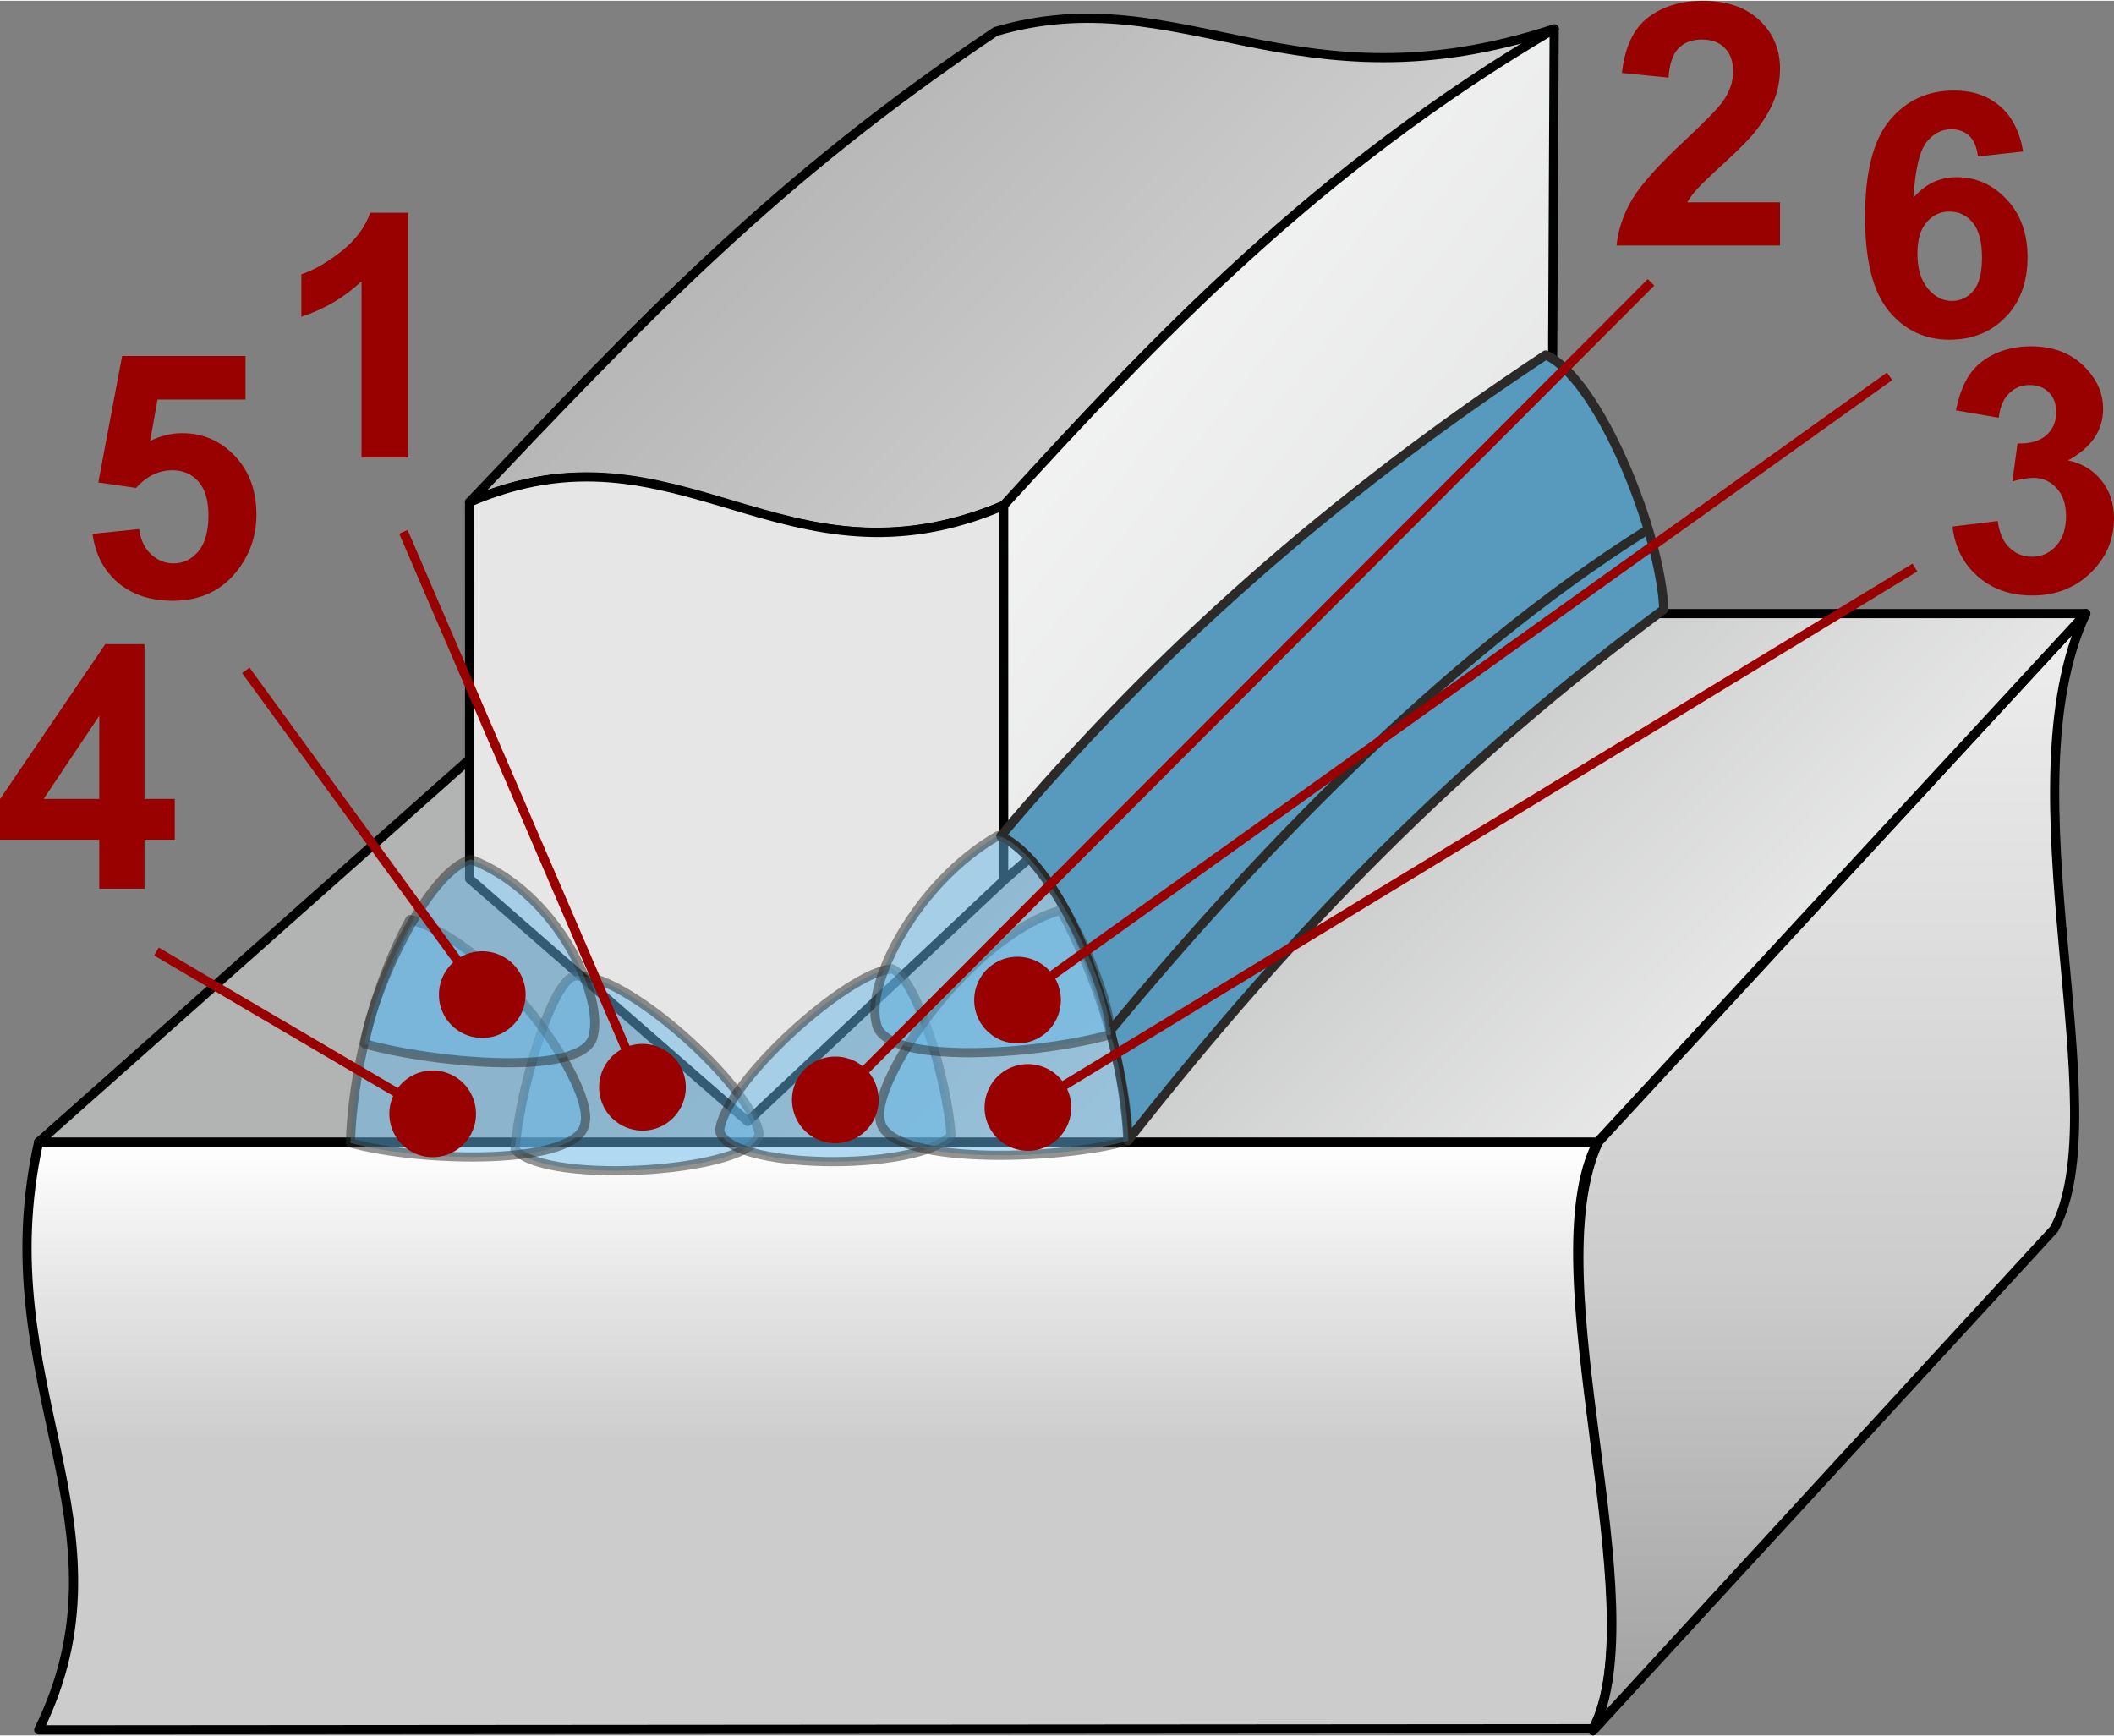 <svg xmlns="http://www.w3.org/2000/svg" width="207px" height="170px" style="shape-rendering:geometricPrecision;text-rendering:geometricPrecision;image-rendering:optimizeQuality;fill-rule:evenodd;clip-rule:evenodd" viewBox="0 0 80790 66292" xmlns:xlink="http://www.w3.org/1999/xlink"><rect x="0" y="0" width="80790" height="66292" fill="#808080" stroke="none"/><defs><clipPath id="id0"><path d="M61087 43616l18626 -20195c-3159,6738 1252,19002 -1212,23523l-17622 19173c2429,-4874 -2276,-17154 208,-22501z"/></clipPath><linearGradient id="id1" gradientUnits="userSpaceOnUse" x1="61825.4" y1="24127.4" x2="20942.9" y2="-15698.9"><stop offset="0" style="stop-opacity:1;stop-color:#e6e6e6"/><stop offset="1" style="stop-opacity:1;stop-color:#999"/></linearGradient><linearGradient id="id2" gradientUnits="userSpaceOnUse" x1="71654.9" y1="31939.8" x2="30680.2" y2="-261.846"><stop offset="0" style="stop-opacity:1;stop-color:#d9dada"/><stop offset="1" style="stop-opacity:1;stop-color:#fefefe"/></linearGradient><linearGradient id="id3" gradientUnits="userSpaceOnUse" x1="46424.2" y1="43618.5" x2="46424.2" y2="55227.3"><stop offset="0" style="stop-opacity:1;stop-color:white"/><stop offset="0.471" style="stop-opacity:1;stop-color:#e6e6e6"/><stop offset="1" style="stop-opacity:1;stop-color:#ccc"/></linearGradient><linearGradient id="id4" gradientUnits="userSpaceOnUse" x1="44313.8" y1="20510.3" x2="73263.3" y2="48876"><stop offset="0" style="stop-opacity:1;stop-color:#b2b3b3"/><stop offset="1" style="stop-opacity:1;stop-color:#fefefe"/></linearGradient></defs><g id="Ebene_x0020_1"><g id="_688796288"><path d="M77317 5761l-1728 190c-41,-355 -151,-616 -329,-785 -178,-169 -407,-254 -691,-254 -377,0 -695,169 -955,507 -259,338 -422,1042 -489,2111 444,-524 994,-786 1654,-786 743,0 1382,284 1912,851 531,569 795,1301 795,2200 0,953 -279,1719 -838,2295 -558,576 -1275,864 -2150,864 -938,0 -1711,-366 -2315,-1098 -604,-732 -907,-1929 -907,-3596 0,-1709 316,-2941 946,-3697 630,-755 1449,-1132 2456,-1132 705,0 1290,199 1754,598 463,396 757,974 885,1732zm-4040 3893c0,580 134,1029 400,1345 266,316 570,474 914,474 329,0 604,-130 825,-387 219,-260 329,-685 329,-1274 0,-606 -119,-1050 -355,-1334 -238,-281 -533,-422 -888,-422 -344,0 -632,135 -870,405 -236,269 -355,667 -355,1193z" style="fill:#900;fill-rule:nonzero"/><path d="M3536 20374l1780 -184c52,403 202,723 451,959 251,236 539,353 866,353 372,0 688,-152 946,-457 258,-305 387,-764 387,-1377 0,-576 -127,-1007 -385,-1295 -255,-288 -589,-430 -1000,-430 -514,0 -975,225 -1382,675l-1442 -208 910 -4833 4716 0 0 1663 -3363 0 -282 1583c397,-197 804,-297 1220,-297 792,0 1463,288 2013,866 552,576 828,1326 828,2248 0,769 -224,1453 -668,2057 -606,823 -1446,1234 -2520,1234 -859,0 -1561,-231 -2102,-693 -544,-463 -867,-1082 -973,-1864z" style="fill:#900;fill-rule:nonzero"/><path d="M3794 33934l0 -1871 -3794 0 0 -1553 4023 -5918 1499 0 0 5912 1156 0 0 1559 -1156 0 0 1871 -1728 0zm0 -3430l0 -3177 -2127 3177 2127 0z" style="fill:#900;fill-rule:nonzero"/><g><path d="M60879 66037l-59399 44c3836,-7786 -2049,-13268 -3,-22463l59572 1c-2506,4761 2240,17880 -170,22418z" style="fill:url(#id3);stroke:#000;stroke-width:350.785;stroke-linejoin:round"/><g><g style="clip-path:url(#id0)"><polygon points="80965,23421 80965,23403 58603,23403 58603,23421" style="fill:#eee"/><polygon id="1" points="80965,23293 80965,23624 58603,23624 58603,23293" style="fill:#eee"/><polygon id="2" points="80965,23513 80965,23844 58603,23844 58603,23513" style="fill:#eee"/><polygon id="3" points="80965,23734 80965,24064 58603,24064 58603,23734" style="fill:#eee"/><polygon id="4" points="80965,23954 80965,24285 58603,24285 58603,23954" style="fill:#ededed"/><polygon id="5" points="80965,24174 80965,24505 58603,24505 58603,24174" style="fill:#ededed"/><polygon id="6" points="80965,24395 80965,24725 58603,24725 58603,24395" style="fill:#ededed"/><polygon id="7" points="80965,24615 80965,24946 58603,24946 58603,24615" style="fill:#ececec"/><polygon id="8" points="80965,24836 80965,25166 58603,25166 58603,24836" style="fill:#ececec"/><polygon id="9" points="80965,25056 80965,25387 58603,25387 58603,25056" style="fill:#ececec"/><polygon id="10" points="80965,25276 80965,25607 58603,25607 58603,25276" style="fill:#ececec"/><polygon id="11" points="80965,25497 80965,25827 58603,25827 58603,25497" style="fill:#ebebeb"/><polygon id="12" points="80965,25717 80965,26048 58603,26048 58603,25717" style="fill:#ebebeb"/><polygon id="13" points="80965,25937 80965,26268 58603,26268 58603,25937" style="fill:#ebebeb"/><polygon id="14" points="80965,26158 80965,26488 58603,26488 58603,26158" style="fill:#eaeaea"/><polygon id="15" points="80965,26378 80965,26709 58603,26709 58603,26378" style="fill:#eaeaea"/><polygon id="16" points="80965,26599 80965,26929 58603,26929 58603,26599" style="fill:#eaeaea"/><polygon id="17" points="80965,26819 80965,27150 58603,27150 58603,26819" style="fill:#e9e9e9"/><polygon id="18" points="80965,27039 80965,27370 58603,27370 58603,27039" style="fill:#e9e9e9"/><polygon id="19" points="80965,27260 80965,27590 58603,27590 58603,27260" style="fill:#e9e9e9"/><polygon id="20" points="80965,27480 80965,27811 58603,27811 58603,27480" style="fill:#e9e9e9"/><polygon id="21" points="80965,27701 80965,28031 58603,28031 58603,27701" style="fill:#e8e8e8"/><polygon id="22" points="80965,27921 80965,28252 58603,28252 58603,27921" style="fill:#e8e8e8"/><polygon id="23" points="80965,28142 80965,28472 58603,28472 58603,28142" style="fill:#e8e8e8"/><polygon id="24" points="80965,28362 80965,28693 58603,28693 58603,28362" style="fill:#e7e7e7"/><polygon id="25" points="80965,28582 80965,28913 58603,28913 58603,28582" style="fill:#e7e7e7"/><polygon id="26" points="80965,28803 80965,29133 58603,29133 58603,28803" style="fill:#e7e7e7"/><polygon id="27" points="80965,29023 80965,29354 58603,29354 58603,29023" style="fill:#e7e7e7"/><polygon id="28" points="80965,29244 80965,29574 58603,29574 58603,29244" style="fill:#e6e6e6"/><polygon id="29" points="80965,29464 80965,29794 58603,29794 58603,29464" style="fill:#e6e6e6"/><polygon id="30" points="80965,29684 80965,30015 58603,30015 58603,29684" style="fill:#e6e6e6"/><polygon id="31" points="80965,29905 80965,30235 58603,30235 58603,29905" style="fill:#e5e5e5"/><polygon id="32" points="80965,30125 80965,30456 58603,30456 58603,30125" style="fill:#e5e5e5"/><polygon id="33" points="80965,30345 80965,30676 58603,30676 58603,30345" style="fill:#e5e5e5"/><polygon id="34" points="80965,30566 80965,30896 58603,30896 58603,30566" style="fill:#e4e4e4"/><polygon id="35" points="80965,30786 80965,31117 58603,31117 58603,30786" style="fill:#e4e4e4"/><polygon id="36" points="80965,31007 80965,31337 58603,31337 58603,31007" style="fill:#e4e4e4"/><polygon id="37" points="80965,31227 80965,31557 58603,31557 58603,31227" style="fill:#e4e4e4"/><polygon id="38" points="80965,31447 80965,31778 58603,31778 58603,31447" style="fill:#e3e3e3"/><polygon id="39" points="80965,31668 80965,31998 58603,31998 58603,31668" style="fill:#e3e3e3"/><polygon id="40" points="80965,31888 80965,32219 58603,32219 58603,31888" style="fill:#e3e3e3"/><polygon id="41" points="80965,32108 80965,32439 58603,32439 58603,32108" style="fill:#e2e2e2"/><polygon id="42" points="80965,32329 80965,32659 58603,32659 58603,32329" style="fill:#e2e2e2"/><polygon id="43" points="80965,32549 80965,32880 58603,32880 58603,32549" style="fill:#e2e2e2"/><polygon id="44" points="80965,32769 80965,33100 58603,33100 58603,32769" style="fill:#e2e2e2"/><polygon id="45" points="80965,32990 80965,33320 58603,33320 58603,32990" style="fill:#e1e1e1"/><polygon id="46" points="80965,33210 80965,33541 58603,33541 58603,33210" style="fill:#e1e1e1"/><polygon id="47" points="80965,33431 80965,33761 58603,33761 58603,33431" style="fill:#e1e1e1"/><polygon id="48" points="80965,33651 80965,33982 58603,33982 58603,33651" style="fill:#e0e0e0"/><polygon id="49" points="80965,33871 80965,34202 58603,34202 58603,33871" style="fill:#e0e0e0"/><polygon id="50" points="80965,34092 80965,34423 58603,34423 58603,34092" style="fill:#e0e0e0"/><polygon id="51" points="80965,34312 80965,34643 58603,34643 58603,34312" style="fill:#dfdfdf"/><polygon id="52" points="80965,34533 80965,34864 58603,34864 58603,34533" style="fill:#dfdfdf"/><polygon id="53" points="80965,34753 80965,35084 58603,35084 58603,34753" style="fill:#dfdfdf"/><polygon id="54" points="80965,34974 80965,35304 58603,35304 58603,34974" style="fill:#dfdfdf"/><polygon id="55" points="80965,35194 80965,35525 58603,35525 58603,35194" style="fill:#dedede"/><polygon id="56" points="80965,35414 80965,35745 58603,35745 58603,35414" style="fill:#dedede"/><polygon id="57" points="80965,35635 80965,35965 58603,35965 58603,35635" style="fill:#dedede"/><polygon id="58" points="80965,35855 80965,36186 58603,36186 58603,35855" style="fill:#ddd"/><polygon id="59" points="80965,36076 80965,36406 58603,36406 58603,36076" style="fill:#ddd"/><polygon id="60" points="80965,36296 80965,36626 58603,36626 58603,36296" style="fill:#ddd"/><polygon id="61" points="80965,36516 80965,36847 58603,36847 58603,36516" style="fill:#dcdcdc"/><polygon id="62" points="80965,36737 80965,37067 58603,37067 58603,36737" style="fill:#dcdcdc"/><polygon id="63" points="80965,36957 80965,37288 58603,37288 58603,36957" style="fill:#dcdcdc"/><polygon id="64" points="80965,37177 80965,37508 58603,37508 58603,37177" style="fill:#dcdcdc"/><polygon id="65" points="80965,37398 80965,37728 58603,37728 58603,37398" style="fill:#dbdbdb"/><polygon id="66" points="80965,37618 80965,37949 58603,37949 58603,37618" style="fill:#dbdbdb"/><polygon id="67" points="80965,37839 80965,38169 58603,38169 58603,37839" style="fill:#dbdbdb"/><polygon id="68" points="80965,38059 80965,38389 58603,38389 58603,38059" style="fill:#dadada"/><polygon id="69" points="80965,38279 80965,38610 58603,38610 58603,38279" style="fill:#dadada"/><polygon id="70" points="80965,38500 80965,38830 58603,38830 58603,38500" style="fill:#dadada"/><polygon id="71" points="80965,38720 80965,39051 58603,39051 58603,38720" style="fill:#dadada"/><polygon id="72" points="80965,38940 80965,39271 58603,39271 58603,38940" style="fill:#d9d9d9"/><polygon id="73" points="80965,39161 80965,39491 58603,39491 58603,39161" style="fill:#d9d9d9"/><polygon id="74" points="80965,39381 80965,39712 58603,39712 58603,39381" style="fill:#d9d9d9"/><polygon id="75" points="80965,39602 80965,39932 58603,39932 58603,39602" style="fill:#d8d8d8"/><polygon id="76" points="80965,39822 80965,40152 58603,40152 58603,39822" style="fill:#d8d8d8"/><polygon id="77" points="80965,40042 80965,40373 58603,40373 58603,40042" style="fill:#d8d8d8"/><polygon id="78" points="80965,40263 80965,40593 58603,40593 58603,40263" style="fill:#d7d7d7"/><polygon id="79" points="80965,40483 80965,40814 58603,40814 58603,40483" style="fill:#d7d7d7"/><polygon id="80" points="80965,40703 80965,41034 58603,41034 58603,40703" style="fill:#d7d7d7"/><polygon id="81" points="80965,40924 80965,41255 58603,41255 58603,40924" style="fill:#d7d7d7"/><polygon id="82" points="80965,41145 80965,41475 58603,41475 58603,41145" style="fill:#d6d6d6"/><polygon id="83" points="80965,41365 80965,41696 58603,41696 58603,41365" style="fill:#d6d6d6"/><polygon id="84" points="80965,41585 80965,41916 58603,41916 58603,41585" style="fill:#d6d6d6"/><polygon id="85" points="80965,41806 80965,42136 58603,42136 58603,41806" style="fill:#d5d5d5"/><polygon id="86" points="80965,42026 80965,42357 58603,42357 58603,42026" style="fill:#d5d5d5"/><polygon id="87" points="80965,42246 80965,42577 58603,42577 58603,42246" style="fill:#d5d5d5"/><polygon id="88" points="80965,42467 80965,42797 58603,42797 58603,42467" style="fill:#d5d5d5"/><polygon id="89" points="80965,42687 80965,43018 58603,43018 58603,42687" style="fill:#d4d4d4"/><polygon id="90" points="80965,42908 80965,43238 58603,43238 58603,42908" style="fill:#d4d4d4"/><polygon id="91" points="80965,43128 80965,43459 58603,43459 58603,43128" style="fill:#d4d4d4"/><polygon id="92" points="80965,43348 80965,43679 58603,43679 58603,43348" style="fill:#d3d3d3"/><polygon id="93" points="80965,43569 80965,43899 58603,43899 58603,43569" style="fill:#d3d3d3"/><polygon id="94" points="80965,43789 80965,44120 58603,44120 58603,43789" style="fill:#d3d3d3"/><polygon id="95" points="80965,44009 80965,44340 58603,44340 58603,44009" style="fill:#d2d2d2"/><polygon id="96" points="80965,44230 80965,44560 58603,44560 58603,44230" style="fill:#d2d2d2"/><polygon id="97" points="80965,44450 80965,44781 58603,44781 58603,44450" style="fill:#d2d2d2"/><polygon id="98" points="80965,44671 80965,45001 58603,45001 58603,44671" style="fill:#d2d2d2"/><polygon id="99" points="80965,44891 80965,45222 58603,45222 58603,44891" style="fill:#d1d1d1"/><polygon id="100" points="80965,45111 80965,45442 58603,45442 58603,45111" style="fill:#d1d1d1"/><polygon id="101" points="80965,45332 80965,45662 58603,45662 58603,45332" style="fill:#d1d1d1"/><polygon id="102" points="80965,45552 80965,45883 58603,45883 58603,45552" style="fill:#d0d0d0"/><polygon id="103" points="80965,45772 80965,46103 58603,46103 58603,45772" style="fill:#d0d0d0"/><polygon id="104" points="80965,45993 80965,46323 58603,46323 58603,45993" style="fill:#d0d0d0"/><polygon id="105" points="80965,46213 80965,46544 58603,46544 58603,46213" style="fill:#d0d0d0"/><polygon id="106" points="80965,46434 80965,46764 58603,46764 58603,46434" style="fill:#cfcfcf"/><polygon id="107" points="80965,46654 80965,46984 58603,46984 58603,46654" style="fill:#cfcfcf"/><polygon id="108" points="80965,46874 80965,47205 58603,47205 58603,46874" style="fill:#cfcfcf"/><polygon id="109" points="80965,47095 80965,47425 58603,47425 58603,47095" style="fill:#cecece"/><polygon id="110" points="80965,47315 80965,47646 58603,47646 58603,47315" style="fill:#cecece"/><polygon id="111" points="80965,47536 80965,47866 58603,47866 58603,47536" style="fill:#cecece"/><polygon id="112" points="80965,47756 80965,48087 58603,48087 58603,47756" style="fill:#cdcdcd"/><polygon id="113" points="80965,47977 80965,48307 58603,48307 58603,47977" style="fill:#cdcdcd"/><polygon id="114" points="80965,48197 80965,48528 58603,48528 58603,48197" style="fill:#cdcdcd"/><polygon id="115" points="80965,48417 80965,48748 58603,48748 58603,48417" style="fill:#cdcdcd"/><polygon id="116" points="80965,48638 80965,48968 58603,48968 58603,48638" style="fill:#ccc"/><polygon id="117" points="80965,48858 80965,49189 58603,49189 58603,48858" style="fill:#ccc"/><polygon id="118" points="80965,49079 80965,49409 58603,49409 58603,49079" style="fill:#cbcbcb"/><polygon id="119" points="80965,49299 80965,49629 58603,49629 58603,49299" style="fill:#cbcbcb"/><polygon id="120" points="80965,49519 80965,49850 58603,49850 58603,49519" style="fill:#cacaca"/><polygon id="121" points="80965,49740 80965,50070 58603,50070 58603,49740" style="fill:#cacaca"/><polygon id="122" points="80965,49960 80965,50291 58603,50291 58603,49960" style="fill:#c9c9c9"/><polygon id="123" points="80965,50180 80965,50511 58603,50511 58603,50180" style="fill:#c9c9c9"/><polygon id="124" points="80965,50401 80965,50731 58603,50731 58603,50401" style="fill:#c8c8c8"/><polygon id="125" points="80965,50621 80965,50952 58603,50952 58603,50621" style="fill:#c7c7c7"/><polygon id="126" points="80965,50841 80965,51172 58603,51172 58603,50841" style="fill:#c7c7c7"/><polygon id="127" points="80965,51062 80965,51392 58603,51392 58603,51062" style="fill:#c6c6c6"/><polygon id="128" points="80965,51282 80965,51613 58603,51613 58603,51282" style="fill:#c6c6c6"/><polygon id="129" points="80965,51503 80965,51833 58603,51833 58603,51503" style="fill:#c5c5c5"/><polygon id="130" points="80965,51723 80965,52054 58603,52054 58603,51723" style="fill:#c5c5c5"/><polygon id="131" points="80965,51943 80965,52274 58603,52274 58603,51943" style="fill:#c4c4c4"/><polygon id="132" points="80965,52164 80965,52494 58603,52494 58603,52164" style="fill:#c3c3c3"/><polygon id="133" points="80965,52384 80965,52715 58603,52715 58603,52384" style="fill:#c3c3c3"/><polygon id="134" points="80965,52604 80965,52935 58603,52935 58603,52604" style="fill:#c2c2c2"/><polygon id="135" points="80965,52825 80965,53155 58603,53155 58603,52825" style="fill:#c2c2c2"/><polygon id="136" points="80965,53045 80965,53376 58603,53376 58603,53045" style="fill:#c1c1c1"/><polygon id="137" points="80965,53266 80965,53596 58603,53596 58603,53266" style="fill:#c1c1c1"/><polygon id="138" points="80965,53486 80965,53817 58603,53817 58603,53486" style="fill:silver"/><polygon id="139" points="80965,53706 80965,54037 58603,54037 58603,53706" style="fill:#bfbfbf"/><polygon id="140" points="80965,53927 80965,54258 58603,54258 58603,53927" style="fill:#bfbfbf"/><polygon id="141" points="80965,54147 80965,54478 58603,54478 58603,54147" style="fill:#bebebe"/><polygon id="142" points="80965,54368 80965,54698 58603,54698 58603,54368" style="fill:#bebebe"/><polygon id="143" points="80965,54588 80965,54919 58603,54919 58603,54588" style="fill:#bdbdbd"/><polygon id="144" points="80965,54809 80965,55139 58603,55139 58603,54809" style="fill:#bcbcbc"/><polygon id="145" points="80965,55029 80965,55360 58603,55360 58603,55029" style="fill:#bcbcbc"/><polygon id="146" points="80965,55249 80965,55580 58603,55580 58603,55249" style="fill:#bbb"/><polygon id="147" points="80965,55470 80965,55800 58603,55800 58603,55470" style="fill:#bbb"/><polygon id="148" points="80965,55690 80965,56021 58603,56021 58603,55690" style="fill:#bababa"/><polygon id="149" points="80965,55911 80965,56241 58603,56241 58603,55911" style="fill:#bababa"/><polygon id="150" points="80965,56131 80965,56461 58603,56461 58603,56131" style="fill:#b9b9b9"/><polygon id="151" points="80965,56351 80965,56682 58603,56682 58603,56351" style="fill:#b8b8b8"/><polygon id="152" points="80965,56572 80965,56902 58603,56902 58603,56572" style="fill:#b8b8b8"/><polygon id="153" points="80965,56792 80965,57123 58603,57123 58603,56792" style="fill:#b7b7b7"/><polygon id="154" points="80965,57012 80965,57343 58603,57343 58603,57012" style="fill:#b7b7b7"/><polygon id="155" points="80965,57233 80965,57563 58603,57563 58603,57233" style="fill:#b6b6b6"/><polygon id="156" points="80965,57453 80965,57784 58603,57784 58603,57453" style="fill:#b6b6b6"/><polygon id="157" points="80965,57674 80965,58004 58603,58004 58603,57674" style="fill:#b5b5b5"/><polygon id="158" points="80965,57894 80965,58224 58603,58224 58603,57894" style="fill:#b4b4b4"/><polygon id="159" points="80965,58114 80965,58445 58603,58445 58603,58114" style="fill:#b4b4b4"/><polygon id="160" points="80965,58335 80965,58665 58603,58665 58603,58335" style="fill:#b3b3b3"/><polygon id="161" points="80965,58555 80965,58886 58603,58886 58603,58555" style="fill:#b3b3b3"/><polygon id="162" points="80965,58775 80965,59106 58603,59106 58603,58775" style="fill:#b2b2b2"/><polygon id="163" points="80965,58996 80965,59326 58603,59326 58603,58996" style="fill:#b2b2b2"/><polygon id="164" points="80965,59216 80965,59547 58603,59547 58603,59216" style="fill:#b1b1b1"/><polygon id="165" points="80965,59436 80965,59767 58603,59767 58603,59436" style="fill:#b0b0b0"/><polygon id="166" points="80965,59657 80965,59987 58603,59987 58603,59657" style="fill:#b0b0b0"/><polygon id="167" points="80965,59877 80965,60208 58603,60208 58603,59877" style="fill:#afafaf"/><polygon id="168" points="80965,60098 80965,60428 58603,60428 58603,60098" style="fill:#afafaf"/><polygon id="169" points="80965,60318 80965,60649 58603,60649 58603,60318" style="fill:#aeaeae"/><polygon id="170" points="80965,60539 80965,60869 58603,60869 58603,60539" style="fill:#aeaeae"/><polygon id="171" points="80965,60759 80965,61090 58603,61090 58603,60759" style="fill:#adadad"/><polygon id="172" points="80965,60980 80965,61310 58603,61310 58603,60980" style="fill:#acacac"/><polygon id="173" points="80965,61200 80965,61531 58603,61531 58603,61200" style="fill:#acacac"/><polygon id="174" points="80965,61420 80965,61751 58603,61751 58603,61420" style="fill:#ababab"/><polygon id="175" points="80965,61641 80965,61971 58603,61971 58603,61641" style="fill:#ababab"/><polygon id="176" points="80965,61861 80965,62192 58603,62192 58603,61861" style="fill:#aaa"/><polygon id="177" points="80965,62081 80965,62412 58603,62412 58603,62081" style="fill:#aaa"/><polygon id="178" points="80965,62302 80965,62632 58603,62632 58603,62302" style="fill:#a9a9a9"/><polygon id="179" points="80965,62522 80965,62853 58603,62853 58603,62522" style="fill:#a8a8a8"/><polygon id="180" points="80965,62743 80965,63073 58603,63073 58603,62743" style="fill:#a8a8a8"/><polygon id="181" points="80965,62963 80965,63293 58603,63293 58603,62963" style="fill:#a7a7a7"/><polygon id="182" points="80965,63183 80965,63514 58603,63514 58603,63183" style="fill:#a7a7a7"/><polygon id="183" points="80965,63404 80965,63734 58603,63734 58603,63404" style="fill:#a6a6a6"/><polygon id="184" points="80965,63624 80965,63955 58603,63955 58603,63624" style="fill:#a6a6a6"/><polygon id="185" points="80965,63844 80965,64175 58603,64175 58603,63844" style="fill:#a5a5a5"/><polygon id="186" points="80965,64065 80965,64395 58603,64395 58603,64065" style="fill:#a4a4a4"/><polygon id="187" points="80965,64285 80965,64616 58603,64616 58603,64285" style="fill:#a4a4a4"/><polygon id="188" points="80965,64506 80965,64836 58603,64836 58603,64506" style="fill:#a3a3a3"/><polygon id="189" points="80965,64726 80965,65056 58603,65056 58603,64726" style="fill:#a3a3a3"/><polygon id="190" points="80965,64946 80965,65277 58603,65277 58603,64946" style="fill:#a2a2a2"/><polygon id="191" points="80965,65167 80965,65497 58603,65497 58603,65167" style="fill:#a2a2a2"/><polygon id="192" points="80965,65387 80965,65718 58603,65718 58603,65387" style="fill:#a1a1a1"/><polygon id="193" points="80965,65607 80965,65938 58603,65938 58603,65607" style="fill:#a0a0a0"/><polygon id="194" points="80965,65828 80965,66158 58603,66158 58603,65828" style="fill:#a0a0a0"/><polygon id="195" points="80965,66048 80965,66117 58603,66117 58603,66048" style="fill:#9f9f9f"/></g><path id="196" d="M61087 43616l18626 -20195c-3159,6738 1252,19002 -1212,23523l-17622 19173c2429,-4874 -2276,-17154 208,-22501z" style="fill:none;stroke:#000;stroke-width:350.785;stroke-linejoin:round"/></g><polygon points="1477,43618 61052,43619 79713,23421 24209,23421" style="fill:url(#id4);stroke:#000;stroke-width:350.785;stroke-linejoin:round"/></g><path d="M38352 19289l21045 -18215c-9926,3265 -14249,-1981 -21346,99 -8391,5621 -13343,10866 -20107,17988 7911,-3398 11930,3674 20408,128z" style="fill:url(#id1);stroke:#000;stroke-width:350.785;stroke-linejoin:round"/><path d="M38352 33626l0 -14338c5826,-6384 11902,-12831 21044,-18213l-68 14364 -20976 18187z" style="fill:url(#id2);stroke:#000;stroke-width:350.785;stroke-linejoin:round"/><path d="M17944 19162l3 14396 10625 9271 9780 -9203 0 -14337c-8368,3577 -12431,-3568 -20408,-127z" style="fill:#e6e6e6;stroke:#000;stroke-width:350.785;stroke-linejoin:round"/><path d="M38249 31921c2820,1477 4694,7947 4854,11640 6452,-8206 12653,-14472 20482,-20301 -116,-2920 -2482,-8817 -4513,-9723 -8130,5377 -14883,11318 -20823,18384z" style="fill:#579abe;stroke:#2b2a29;stroke-width:350.785;stroke-linecap:round;stroke-linejoin:round"/><path d="M68027 7704l0 1650 -6248 0c66,-628 270,-1221 608,-1782 338,-560 1007,-1305 2003,-2234 803,-750 1295,-1258 1477,-1525 244,-368 368,-732 368,-1093 0,-399 -106,-704 -321,-918 -212,-215 -506,-321 -881,-321 -373,0 -667,113 -888,338 -218,223 -344,596 -379,1117l-1780 -177c107,-983 438,-1689 996,-2118 559,-426 1256,-641 2094,-641 919,0 1639,249 2166,745 524,496 785,1113 785,1851 0,420 -75,819 -225,1200 -149,379 -387,775 -714,1191 -215,277 -606,673 -1169,1191 -566,517 -923,859 -1072,1031 -152,169 -273,335 -366,495l3546 0z" style="fill:#900;fill-rule:nonzero"/><path d="M15596 17456l-1780 0 0 -6734c-650,611 -1416,1063 -2299,1356l0 -1624c465,-152 969,-440 1513,-866 546,-425 918,-921 1122,-1486l1444 0 0 9354z" style="fill:#900;fill-rule:nonzero"/><path d="M74619 20094l1728 -211c54,442 201,780 442,1014 240,234 530,351 870,351 366,0 673,-141 925,-420 249,-280 374,-656 374,-1133 0,-448 -119,-806 -359,-1067 -240,-262 -533,-395 -879,-395 -228,0 -498,46 -814,135l197 -1447c480,13 846,-93 1100,-316 253,-221 378,-517 378,-888 0,-314 -93,-563 -279,-751 -186,-186 -433,-280 -743,-280 -305,0 -565,107 -779,319 -217,212 -347,522 -394,929l-1637 -279c115,-568 286,-1020 517,-1360 230,-338 552,-604 964,-799 411,-193 875,-290 1386,-290 875,0 1576,279 2104,840 436,459 654,978 654,1557 0,818 -446,1474 -1340,1962 533,114 957,370 1277,768 319,399 479,879 479,1442 0,816 -299,1514 -894,2090 -596,576 -1336,864 -2224,864 -840,0 -1537,-243 -2089,-730 -555,-485 -875,-1119 -964,-1905z" style="fill:#900;fill-rule:nonzero"/><path d="M21917 37285c-931,351 -2118,4677 -2231,6629 1293,1375 9110,845 9325,-598 -206,-1768 -5276,-6375 -7094,-6031z" style="fill:#66b8e8;fill-opacity:.502;stroke:#2b2a29;stroke-width:350.785;stroke-linecap:round;stroke-linejoin:round;stroke-opacity:.502"/><path d="M15669 35113c-1474,2697 -2216,6105 -2277,8536 2665,752 8736,893 8962,-743 372,-1429 -3298,-6838 -6685,-7793z" style="fill:#66b8e8;fill-opacity:.502;stroke:#2b2a29;stroke-width:350.785;stroke-linecap:round;stroke-linejoin:round;stroke-opacity:.502"/><path d="M18003 32817c-1559,380 -3670,4673 -4072,7044 2665,752 8520,1295 8747,-342 372,-1428 -1306,-5389 -4675,-6702z" style="fill:#66b8e8;fill-opacity:.502;stroke:#2b2a29;stroke-width:350.785;stroke-linecap:round;stroke-linejoin:round;stroke-opacity:.502"/><g><line x1="5978" y1="36335" x2="16535" y2="42538" style="fill:none;fill-rule:nonzero;stroke:#900;stroke-width:350.785"/><polygon id="1" points="17374,41110 17374,41110 17447,41155 17516,41203 17582,41254 17644,41307 17704,41364 17760,41423 17813,41484 17863,41548 17909,41614 17953,41682 17992,41751 18028,41823 18061,41895 18090,41970 18115,42045 18137,42122 18155,42199 18170,42277 18181,42357 18188,42436 18191,42516 18190,42596 18186,42676 18177,42756 18165,42836 18148,42916 18128,42995 18103,43073 18075,43151 18042,43228 18005,43304 17964,43378 17964,43378 17919,43450 17871,43519 17820,43586 17766,43648 17709,43708 17650,43764 17589,43817 17525,43867 17459,43913 17391,43957 17321,43996 17250,44032 17177,44065 17103,44094 17027,44119 16950,44141 16873,44159 16795,44174 16716,44185 16637,44192 16556,44194 16476,44194 16396,44189 16316,44181 16236,44169 16157,44152 16078,44131 15999,44107 15922,44078 15845,44046 15770,44008 15695,43967 15695,43967 15623,43922 15554,43874 15488,43823 15425,43769 15365,43713 15309,43654 15256,43593 15207,43529 15160,43463 15117,43395 15077,43326 15041,43254 15009,43182 14980,43107 14954,43031 14932,42955 14914,42878 14900,42799 14889,42720 14882,42641 14878,42561 14879,42481 14884,42401 14892,42321 14905,42241 14921,42161 14942,42082 14966,42004 14995,41926 15028,41849 15065,41773 15106,41699 15106,41699 15151,41626 15199,41557 15250,41491 15304,41429 15360,41369 15420,41313 15481,41260 15545,41210 15611,41163 15679,41120 15748,41081 15820,41045 15893,41012 15967,40983 16042,40958 16119,40936 16196,40918 16275,40903 16354,40892 16433,40885 16513,40883 16593,40883 16673,40888 16753,40896 16834,40908 16913,40925 16992,40946 17070,40970 17148,40999 17224,41031 17300,41069" style="fill:#900"/></g><g><line x1="15417" y1="20297" x2="24553" y2="41523" style="fill:none;fill-rule:nonzero;stroke:#900;stroke-width:350.785"/><polygon id="1" points="26075,40868 26075,40868 26107,40947 26134,41027 26157,41107 26176,41187 26191,41268 26201,41349 26208,41430 26210,41511 26209,41592 26203,41672 26194,41751 26180,41830 26164,41908 26143,41985 26119,42061 26092,42136 26060,42209 26026,42281 25988,42351 25946,42419 25901,42485 25854,42549 25802,42611 25748,42671 25691,42728 25631,42782 25567,42834 25501,42883 25432,42928 25360,42971 25286,43010 25208,43046 25208,43046 25129,43078 25050,43105 24969,43128 24889,43147 24808,43161 24727,43171 24646,43178 24565,43180 24485,43179 24404,43173 24325,43164 24246,43151 24168,43134 24091,43113 24015,43089 23940,43061 23867,43030 23795,42996 23725,42957 23657,42916 23591,42871 23527,42823 23465,42772 23405,42718 23348,42661 23294,42601 23242,42537 23193,42471 23148,42402 23105,42330 23066,42256 23031,42178 23031,42178 22999,42100 22972,42020 22949,41940 22930,41859 22916,41778 22905,41698 22899,41617 22896,41536 22898,41455 22903,41375 22912,41296 22926,41217 22942,41139 22963,41062 22987,40986 23015,40911 23046,40838 23080,40766 23119,40696 23160,40628 23205,40562 23253,40497 23304,40436 23358,40376 23415,40319 23475,40264 23539,40213 23605,40164 23674,40118 23746,40076 23821,40037 23898,40001 23898,40001 23977,39969 24056,39942 24137,39919 24218,39900 24299,39886 24380,39875 24461,39869 24541,39867 24622,39868 24702,39873 24781,39883 24861,39896 24938,39913 25015,39933 25091,39958 25166,39985 25239,40017 25311,40051 25381,40089 25449,40131 25515,40175 25580,40223 25641,40274 25701,40329 25758,40386 25813,40446 25864,40510 25913,40576 25959,40645 26001,40716 26040,40791" style="fill:#900"/></g><path d="M34092 36997c962,362 2136,4357 2252,6373 -1336,1420 -8621,1292 -8843,-198 213,-1826 4872,-6059 6591,-6175z" style="fill:#66b8e8;fill-opacity:.502;stroke:#2b2a29;stroke-width:350.785;stroke-linecap:round;stroke-linejoin:round;stroke-opacity:.502"/><path d="M40543 34755c1523,2784 2517,6303 2580,8812 -2751,777 -9248,923 -9482,-767 -384,-1475 3406,-7060 6902,-8045z" style="fill:#66b8e8;fill-opacity:.502;stroke:#2b2a29;stroke-width:350.785;stroke-linecap:round;stroke-linejoin:round;stroke-opacity:.502"/><path d="M38134 31912c1611,392 4119,5144 4332,7592 -2752,777 -8748,1236 -8982,-454 -384,-1475 1501,-5325 4650,-7138z" style="fill:#66b8e8;fill-opacity:.502;stroke:#2b2a29;stroke-width:350.785;stroke-linecap:round;stroke-linejoin:round;stroke-opacity:.502"/><path d="M42507 39271c5109,-6158 12450,-14041 20502,-19082" style="fill:none;stroke:#2b2a29;stroke-width:350.785"/><g><line x1="73181" y1="21661" x2="39283" y2="42295" style="fill:none;fill-rule:nonzero;stroke:#900;stroke-width:350.785"/><polygon id="1" points="40145,43711 40145,43711 40071,43753 39996,43792 39920,43826 39843,43855 39765,43881 39687,43903 39607,43920 39527,43934 39448,43944 39368,43950 39287,43952 39207,43950 39128,43944 39049,43935 38970,43921 38892,43904 38816,43884 38740,43860 38665,43832 38591,43800 38520,43765 38450,43727 38381,43685 38314,43640 38250,43591 38187,43538 38127,43483 38070,43424 38015,43362 37963,43297 37914,43229 37868,43157 37868,43157 37825,43083 37787,43008 37753,42932 37723,42855 37697,42776 37676,42698 37658,42619 37644,42539 37635,42459 37629,42379 37627,42299 37629,42218 37635,42139 37644,42060 37657,41981 37674,41904 37695,41827 37720,41751 37748,41676 37779,41603 37814,41531 37853,41461 37894,41392 37940,41326 37988,41261 38041,41199 38096,41139 38155,41081 38217,41027 38282,40975 38350,40926 38422,40880 38422,40880 38495,40837 38570,40799 38646,40765 38724,40735 38801,40709 38880,40688 38960,40670 39039,40657 39119,40647 39199,40641 39279,40639 39359,40641 39439,40647 39518,40656 39596,40669 39674,40686 39751,40707 39827,40731 39902,40759 39975,40790 40047,40825 40117,40864 40186,40906 40252,40951 40317,41000 40379,41052 40439,41108 40497,41167 40552,41228 40604,41294 40653,41362 40699,41434 40699,41434 40741,41507 40779,41583 40814,41659 40843,41736 40869,41814 40891,41893 40908,41972 40922,42052 40932,42132 40938,42212 40940,42292 40938,42372 40932,42451 40922,42531 40909,42609 40892,42687 40872,42764 40847,42840 40819,42915 40788,42988 40753,43060 40714,43130 40672,43199 40627,43265 40578,43329 40526,43392 40471,43452 40412,43509 40350,43564 40285,43616 40216,43665" style="fill:#900"/></g><g><line x1="63096" y1="10762" x2="31923" y2="42006" style="fill:none;fill-rule:nonzero;stroke:#900;stroke-width:350.785"/><polygon id="1" points="33097,43176 33097,43176 33035,43235 32971,43290 32905,43341 32838,43388 32768,43432 32697,43472 32624,43507 32549,43540 32474,43568 32398,43593 32321,43614 32242,43631 32164,43644 32084,43654 32005,43659 31926,43662 31846,43660 31766,43654 31688,43645 31608,43632 31531,43615 31453,43594 31376,43570 31301,43542 31227,43509 31154,43473 31082,43434 31013,43391 30945,43344 30878,43292 30814,43238 30753,43179 30753,43179 30694,43118 30639,43054 30588,42988 30540,42920 30497,42850 30457,42779 30421,42706 30389,42631 30361,42556 30336,42480 30315,42402 30298,42324 30285,42246 30275,42166 30270,42087 30267,42007 30269,41928 30275,41848 30284,41769 30297,41690 30314,41612 30335,41535 30359,41458 30388,41383 30420,41309 30456,41236 30495,41164 30539,41095 30586,41027 30637,40961 30691,40897 30750,40835 30750,40835 30812,40777 30876,40722 30941,40671 31009,40623 31079,40580 31150,40540 31223,40504 31297,40472 31372,40443 31449,40419 31526,40398 31604,40381 31683,40367 31762,40358 31841,40352 31921,40350 32001,40352 32080,40357 32159,40367 32238,40380 32316,40397 32393,40418 32470,40442 32546,40470 32620,40502 32693,40538 32764,40578 32834,40621 32902,40668 32968,40719 33032,40774 33094,40832 33094,40832 33152,40894 33208,40958 33259,41024 33306,41092 33349,41162 33389,41233 33425,41306 33458,41380 33486,41456 33511,41532 33531,41609 33548,41688 33562,41766 33571,41845 33577,41925 33579,42004 33577,42084 33572,42163 33562,42242 33549,42321 33532,42399 33511,42477 33487,42553 33459,42629 33426,42703 33391,42776 33351,42847 33308,42917 33261,42985 33209,43051 33155,43115" style="fill:#900"/></g><g><line x1="9393" y1="25591" x2="18431" y2="37982" style="fill:none;fill-rule:nonzero;stroke:#900;stroke-width:350.785"/><polygon id="1" points="19770,37005 19770,37005 19818,37075 19863,37147 19903,37220 19939,37294 19971,37370 19999,37447 20023,37524 20044,37602 20060,37681 20073,37760 20081,37840 20086,37920 20087,37999 20084,38079 20077,38159 20067,38237 20053,38316 20035,38393 20013,38470 19988,38546 19959,38620 19927,38694 19891,38765 19851,38835 19808,38904 19761,38970 19711,39035 19657,39097 19600,39157 19539,39214 19475,39269 19408,39321 19408,39321 19337,39369 19266,39414 19193,39454 19118,39490 19043,39522 18966,39550 18889,39575 18810,39595 18731,39611 18652,39624 18572,39632 18492,39637 18413,39638 18333,39635 18254,39628 18175,39618 18096,39603 18018,39586 17942,39564 17866,39539 17792,39510 17718,39477 17647,39441 17577,39402 17508,39358 17442,39311 17378,39261 17316,39208 17256,39150 17199,39090 17144,39026 17092,38959 17092,38959 17043,38889 16999,38817 16959,38744 16923,38670 16891,38594 16863,38517 16839,38440 16818,38362 16802,38283 16789,38203 16781,38124 16776,38044 16775,37964 16778,37885 16785,37805 16795,37726 16809,37648 16827,37570 16849,37493 16874,37418 16903,37343 16935,37270 16971,37198 17011,37128 17054,37060 17101,36994 17151,36929 17205,36867 17262,36807 17323,36750 17387,36695 17454,36643 17454,36643 17525,36594 17596,36550 17669,36510 17744,36474 17819,36442 17896,36414 17973,36389 18052,36369 18131,36353 18210,36340 18290,36332 18370,36327 18449,36326 18529,36329 18608,36336 18687,36346 18766,36361 18843,36378 18920,36400 18996,36425 19070,36454 19144,36487 19215,36523 19285,36562 19353,36605 19420,36652 19484,36703 19546,36756 19606,36814 19663,36874 19718,36938" style="fill:#900"/></g><g><line x1="72213" y1="14353" x2="38887" y2="38191" style="fill:none;fill-rule:nonzero;stroke:#900;stroke-width:350.785"/><polygon id="1" points="39850,39539 39850,39539 39780,39587 39708,39630 39635,39670 39560,39705 39484,39737 39408,39764 39330,39788 39252,39808 39172,39823 39093,39835 39013,39843 38933,39847 38854,39847 38774,39844 38695,39836 38616,39825 38538,39810 38460,39792 38384,39769 38308,39743 38234,39714 38161,39681 38090,39644 38020,39603 37952,39560 37886,39512 37822,39461 37760,39407 37701,39349 37644,39288 37590,39223 37539,39155 37539,39155 37491,39085 37447,39013 37407,38939 37372,38865 37341,38789 37313,38712 37290,38634 37270,38556 37255,38476 37243,38397 37235,38317 37231,38237 37231,38158 37235,38078 37242,37998 37253,37920 37268,37842 37287,37764 37309,37688 37335,37612 37365,37538 37398,37465 37435,37394 37475,37324 37519,37256 37566,37190 37617,37126 37671,37064 37729,37006 37790,36948 37854,36895 37923,36843 37923,36843 37993,36796 38065,36752 38138,36713 38213,36677 38289,36646 38365,36618 38443,36595 38521,36575 38601,36559 38680,36548 38760,36540 38840,36536 38919,36536 38999,36539 39078,36547 39157,36558 39235,36573 39313,36591 39389,36614 39465,36640 39539,36669 39612,36702 39683,36739 39753,36779 39821,36823 39887,36871 39951,36921 40013,36976 40072,37034 40129,37095 40183,37159 40234,37227 40234,37227 40282,37298 40326,37370 40366,37443 40401,37518 40432,37594 40460,37671 40483,37749 40503,37827 40518,37906 40530,37986 40538,38066 40542,38145 40542,38225 40538,38305 40531,38384 40520,38463 40505,38541 40486,38619 40464,38695 40438,38770 40408,38845 40375,38918 40338,38989 40298,39059 40254,39127 40207,39193 40156,39257 40102,39318 40044,39377 39983,39434 39919,39488" style="fill:#900"/></g></g></g></svg>